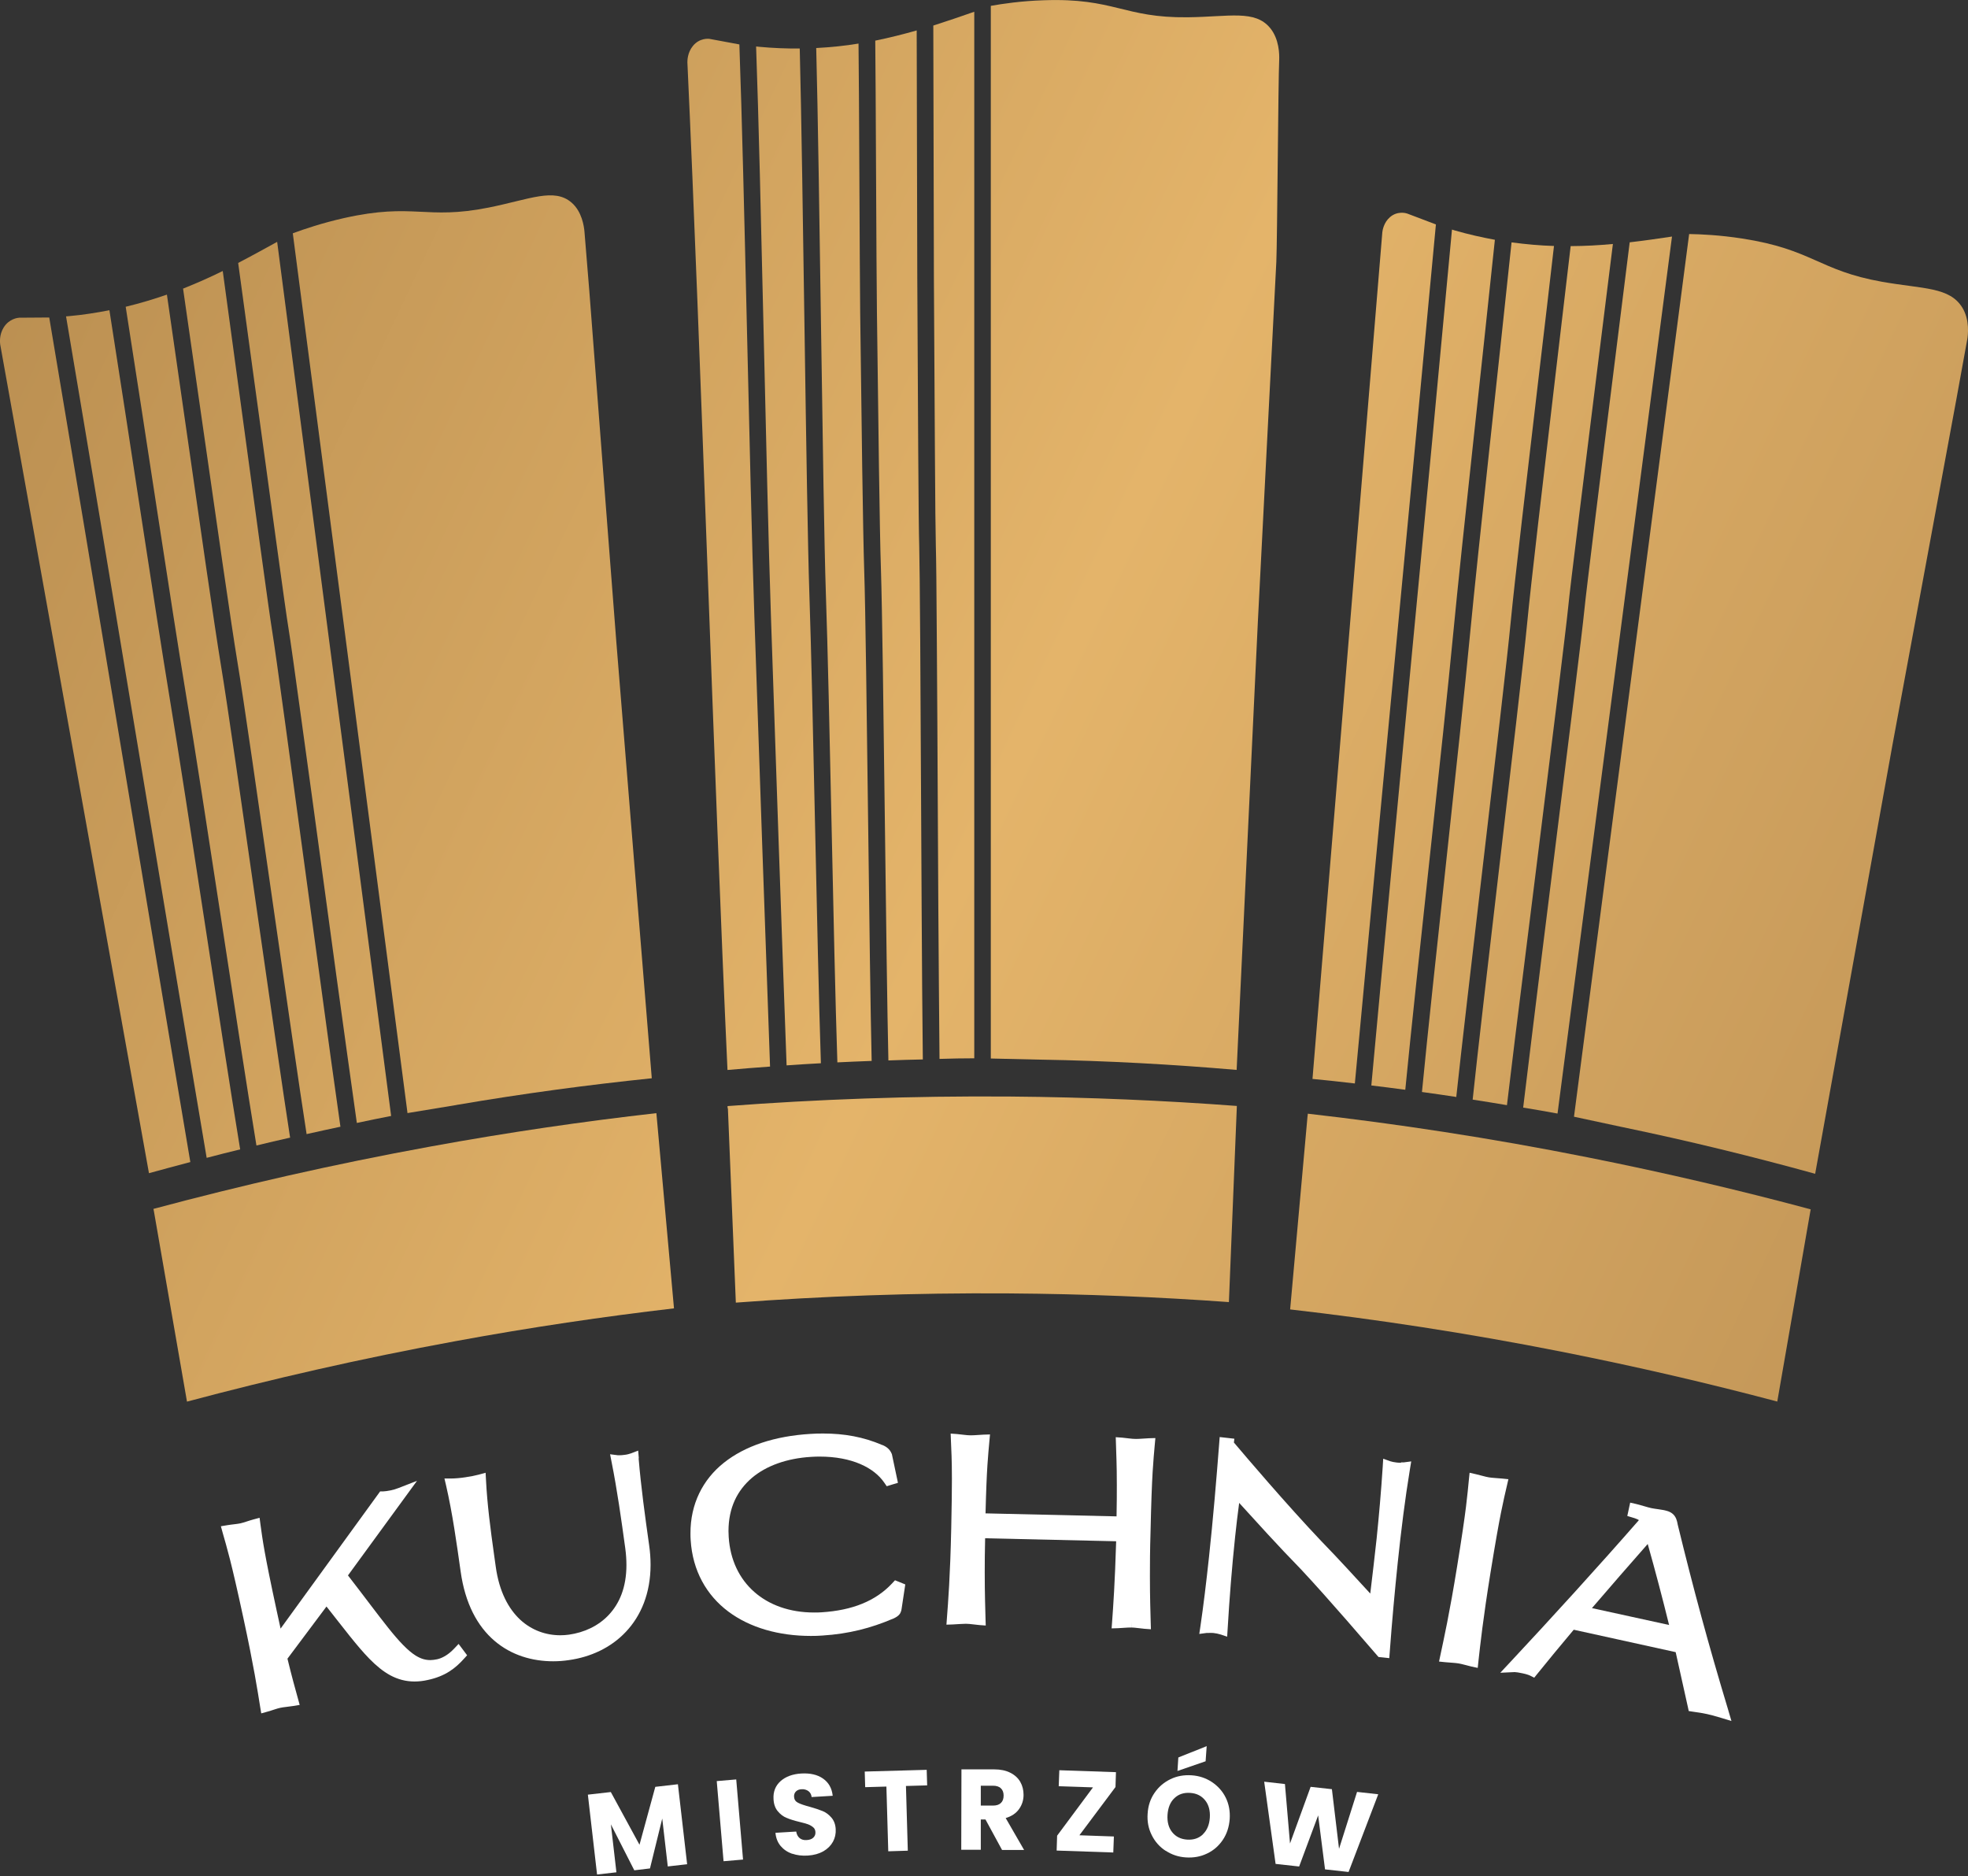 <svg width="150" height="143" viewBox="0 0 150 143" fill="none" xmlns="http://www.w3.org/2000/svg">
<rect x="0" y="0" width="150" height="143" fill="#333333" stroke="none"/>
<g clip-path="url(#clip0_85_157)">
<path d="M51.671 135.997L52.373 142.083L50.898 142.251L50.476 138.6L49.541 142.403L48.346 142.546L46.561 139.042L46.983 142.698L45.508 142.866L44.807 136.78L46.556 136.581L48.742 140.598L49.947 136.185L51.681 135.986L51.671 135.997Z" fill="white"/>
<path d="M56.115 135.62L56.634 141.727L55.149 141.854L54.63 135.747L56.115 135.62Z" fill="white"/>
<path d="M60.386 141.29C60.025 141.163 59.73 140.964 59.502 140.695C59.273 140.42 59.141 140.09 59.105 139.688L60.686 139.592C60.722 139.815 60.814 139.983 60.951 140.095C61.093 140.207 61.266 140.258 61.48 140.242C61.703 140.227 61.871 140.171 61.988 140.059C62.105 139.947 62.166 139.81 62.151 139.622C62.141 139.475 62.085 139.347 61.973 139.261C61.861 139.169 61.739 139.098 61.581 139.037C61.424 138.986 61.21 138.92 60.941 138.859C60.544 138.763 60.209 138.661 59.954 138.549C59.695 138.447 59.476 138.275 59.283 138.046C59.09 137.817 58.978 137.512 58.958 137.125C58.922 136.556 59.105 136.098 59.497 135.747C59.888 135.402 60.412 135.208 61.078 135.168C61.749 135.132 62.303 135.254 62.73 135.554C63.158 135.854 63.407 136.286 63.468 136.866L61.861 136.963C61.841 136.764 61.759 136.617 61.617 136.51C61.475 136.408 61.302 136.353 61.093 136.368C60.915 136.373 60.768 136.434 60.666 136.536C60.564 136.637 60.508 136.78 60.524 136.958C60.539 137.156 60.636 137.303 60.824 137.4C61.017 137.497 61.312 137.598 61.719 137.705C62.115 137.817 62.451 137.929 62.7 138.031C62.949 138.132 63.178 138.305 63.371 138.529C63.564 138.753 63.676 139.047 63.697 139.408C63.717 139.754 63.646 140.08 63.488 140.369C63.325 140.664 63.081 140.908 62.756 141.097C62.431 141.28 62.039 141.392 61.581 141.422C61.139 141.453 60.732 141.402 60.371 141.275H60.386V141.29Z" fill="white"/>
<path d="M70.632 134.883L70.668 136.073L69.051 136.119L69.193 141.051L67.703 141.097L67.561 136.164L65.944 136.21L65.909 135.02L70.632 134.888V134.883Z" fill="white"/>
<path d="M76.373 140.99L75.112 138.671H74.756V140.98H73.266L73.281 134.853H75.778C76.256 134.853 76.673 134.939 77.008 135.112C77.349 135.285 77.598 135.514 77.766 135.808C77.934 136.103 78.015 136.429 78.015 136.795C78.015 137.202 77.898 137.563 77.669 137.883C77.441 138.203 77.1 138.432 76.653 138.564L78.056 140.995H76.373V140.99ZM74.756 137.614H75.676C75.951 137.614 76.154 137.547 76.287 137.415C76.429 137.283 76.495 137.09 76.495 136.846C76.495 136.617 76.429 136.429 76.287 136.297C76.154 136.164 75.946 136.098 75.676 136.098H74.756V137.619V137.614Z" fill="white"/>
<path d="M82.271 139.876L84.9 139.968L84.854 141.188L80.537 141.041L80.573 139.907L83.308 136.225L80.695 136.139L80.741 134.919L85.058 135.066L85.022 136.2L82.271 139.876Z" fill="white"/>
<path d="M88.846 141.061C88.388 140.766 88.032 140.364 87.783 139.861C87.534 139.363 87.427 138.819 87.473 138.219C87.508 137.619 87.686 137.095 88.002 136.637C88.317 136.18 88.719 135.839 89.212 135.6C89.705 135.361 90.244 135.269 90.814 135.305C91.388 135.341 91.907 135.514 92.364 135.814C92.822 136.119 93.178 136.51 93.422 137.003C93.666 137.497 93.768 138.046 93.727 138.641C93.681 139.236 93.514 139.764 93.203 140.227C92.893 140.685 92.497 141.036 91.998 141.269C91.505 141.508 90.971 141.6 90.397 141.564C89.822 141.529 89.303 141.356 88.846 141.051V141.061ZM91.688 139.795C92.003 139.49 92.176 139.068 92.212 138.539C92.248 138 92.13 137.553 91.856 137.212C91.581 136.871 91.205 136.678 90.722 136.647C90.229 136.612 89.827 136.744 89.512 137.049C89.197 137.344 89.024 137.776 88.988 138.315C88.953 138.854 89.07 139.302 89.344 139.642C89.619 139.983 89.995 140.176 90.488 140.207C90.976 140.237 91.373 140.105 91.693 139.8L91.688 139.795ZM91.902 134.232L89.746 134.975L89.812 133.947L91.973 133.083L91.891 134.237H91.897L91.902 134.232Z" fill="white"/>
<path d="M105.046 136.759L102.788 142.673L100.993 142.475L100.469 138.361L99.02 142.256L97.225 142.058L96.356 135.793L97.937 135.971L98.324 140.502L99.895 136.185L101.517 136.363L102.061 140.908L103.434 136.571L105.031 136.749L105.046 136.764V136.759Z" fill="white"/>
<path d="M34.958 125.288L34.602 125.664C34.129 126.163 33.651 126.392 33.31 126.463C33.132 126.498 32.964 126.524 32.807 126.524C32.415 126.524 32.075 126.422 31.678 126.178C31.088 125.807 30.417 125.105 29.568 124.037C28.764 123.031 27.783 121.698 26.522 120.071L31.785 112.861L30.376 113.41C30.168 113.492 29.964 113.553 29.756 113.593C29.547 113.639 29.349 113.659 29.197 113.669H28.973L21.386 124.124C21.3 123.707 21.193 123.264 21.091 122.771C20.125 118.292 20.024 117.422 19.851 116.181L19.785 115.678L19.297 115.81C18.925 115.912 18.605 116.039 18.331 116.1C18.051 116.161 17.69 116.181 17.329 116.242L16.836 116.324L16.968 116.807C17.308 118.012 17.588 118.851 18.554 123.331C19.337 126.951 19.632 128.847 19.831 130.098L19.912 130.586L20.385 130.454C20.741 130.358 21.071 130.225 21.351 130.164C21.631 130.103 21.976 130.083 22.353 130.022L22.841 129.941L22.709 129.458C22.51 128.746 22.246 127.8 21.91 126.417L24.885 122.441C26.181 124.078 27.188 125.431 28.149 126.417C28.673 126.951 29.197 127.388 29.756 127.688C30.325 127.993 30.936 128.156 31.591 128.156C31.917 128.156 32.258 128.12 32.608 128.039C33.976 127.749 34.739 127.114 35.354 126.432L35.603 126.158L35.273 125.715L34.958 125.298V125.288Z" fill="white"/>
<path d="M48.691 111.147L48.641 110.558L48.086 110.771C47.99 110.807 47.791 110.863 47.598 110.883C47.456 110.903 47.309 110.914 47.207 110.914H47.105L46.5 110.837L46.617 111.437C47.044 113.578 47.354 115.795 47.659 118.012C47.72 118.464 47.746 118.886 47.746 119.278C47.746 120.997 47.207 122.217 46.403 123.076C45.6 123.936 44.507 124.424 43.368 124.586C43.144 124.617 42.925 124.632 42.702 124.632C41.619 124.632 40.531 124.261 39.646 123.442C38.761 122.614 38.049 121.317 37.785 119.4L37.653 118.459C37.388 116.573 37.134 114.646 37.042 112.795L37.012 112.246L36.478 112.393C36.234 112.459 35.852 112.536 35.461 112.592C35.069 112.653 34.663 112.683 34.429 112.683H33.875L34.002 113.222C34.49 115.347 34.8 117.58 35.11 119.771C35.451 122.222 36.397 123.951 37.688 125.054C38.975 126.158 40.576 126.615 42.163 126.615C42.569 126.615 42.966 126.585 43.368 126.524C45 126.295 46.556 125.593 47.705 124.368C48.854 123.153 49.586 121.429 49.586 119.263C49.586 118.78 49.551 118.276 49.475 117.753C49.164 115.541 48.854 113.319 48.676 111.142H48.691V111.147Z" fill="white"/>
<path d="M68.212 120.447L68.003 120.671C66.748 122.019 64.968 122.736 62.608 122.883C62.415 122.898 62.232 122.898 62.049 122.898C60.188 122.898 58.617 122.324 57.488 121.327C56.359 120.33 55.653 118.907 55.541 117.137C55.536 116.99 55.525 116.842 55.525 116.7C55.525 114.91 56.197 113.593 57.305 112.642C58.414 111.702 59.99 111.147 61.815 111.036C62.044 111.02 62.273 111.015 62.486 111.015C64.927 111.015 66.625 111.859 67.403 113.008L67.586 113.273L68.049 113.131L68.441 113.014L67.978 110.822L67.963 110.792C67.8 110.4 67.5 110.237 67.256 110.13H67.236C65.812 109.515 64.342 109.256 62.746 109.256C62.42 109.256 62.09 109.261 61.759 109.286C59.059 109.449 56.791 110.197 55.175 111.483C53.558 112.769 52.622 114.631 52.627 116.863C52.627 117.031 52.627 117.203 52.642 117.371C52.785 119.725 53.863 121.592 55.515 122.827C57.168 124.063 59.375 124.683 61.805 124.683C62.095 124.683 62.39 124.678 62.685 124.653C64.714 124.525 66.407 124.073 68.008 123.392H68.024C68.186 123.31 68.314 123.264 68.466 123.132C68.542 123.066 68.614 122.975 68.649 122.878C68.695 122.781 68.71 122.695 68.72 122.614L69 120.758L68.512 120.559L68.232 120.447L68.217 120.432L68.212 120.447Z" fill="white"/>
<path d="M86.603 109.668H86.537C86.247 109.668 85.897 109.602 85.536 109.571L85.042 109.536L85.058 110.034C85.078 110.858 85.124 111.529 85.124 113.171C85.124 113.802 85.124 114.59 85.103 115.571L75.117 115.342C75.203 111.814 75.315 110.954 75.412 109.82L75.458 109.327L74.964 109.342C74.609 109.358 74.293 109.393 74.019 109.393H73.953C73.663 109.393 73.312 109.327 72.951 109.297L72.458 109.261L72.478 109.754C72.508 110.553 72.554 111.188 72.554 112.708C72.554 113.598 72.539 114.783 72.503 116.461C72.422 120.163 72.269 122.075 72.173 123.336L72.137 123.824L72.63 123.808C72.971 123.793 73.302 123.758 73.576 123.758H73.642C73.932 123.758 74.268 123.824 74.644 123.854L75.132 123.89L75.117 123.397C75.097 122.583 75.056 121.5 75.056 119.842C75.056 119.1 75.061 118.236 75.086 117.239L85.073 117.468C84.976 120.681 84.849 122.451 84.763 123.62L84.727 124.108L85.22 124.093C85.561 124.078 85.891 124.042 86.166 124.042H86.232V123.6L86.237 124.042C86.512 124.042 86.853 124.108 87.234 124.139L87.722 124.175L87.707 123.686C87.686 122.863 87.646 121.775 87.646 120.117C87.646 119.202 87.651 118.114 87.692 116.802C87.793 112.225 87.91 111.356 88.017 110.1L88.063 109.602L87.57 109.617C87.213 109.632 86.888 109.668 86.624 109.668H86.619H86.603Z" fill="white"/>
<path d="M106.78 111.483C106.683 111.483 106.571 111.483 106.464 111.468C106.266 111.447 106.073 111.407 105.971 111.371L105.427 111.178L105.392 111.763C105.259 113.797 105.102 115.546 104.929 117.234C104.781 118.627 104.614 119.995 104.441 121.454C103.414 120.346 102.092 118.876 100.698 117.447C98.014 114.615 94.973 111.036 94.047 109.942L94.083 109.653L93.417 109.576L92.964 109.525L92.929 109.978C92.715 112.769 92.456 115.82 92.151 118.653C91.942 120.585 91.724 122.405 91.495 123.951L91.409 124.531L91.983 124.454H92.161C92.258 124.449 92.375 124.454 92.486 124.459C92.685 124.48 92.853 124.52 92.99 124.561L93.534 124.739L93.57 124.159C93.712 121.759 93.895 119.451 94.139 117.142C94.225 116.278 94.337 115.408 94.449 114.544C95.68 115.892 97.358 117.763 99.168 119.614C101.41 122.014 104.202 125.298 104.959 126.163L105.071 126.29L105.432 126.325L105.89 126.376L105.925 125.919C106.103 123.503 106.312 121.246 106.531 119.131C106.795 116.614 107.09 114.254 107.466 111.966L107.563 111.381L106.978 111.458H106.795L106.78 111.473V111.483Z" fill="white"/>
<path d="M114.976 112.739L114.483 112.688C114.122 112.653 113.761 112.642 113.481 112.597C113.202 112.551 112.856 112.439 112.5 112.358L112.012 112.246L111.961 112.739C111.834 113.99 111.793 114.869 111.061 119.385C110.471 123.036 110.049 124.907 109.785 126.153L109.683 126.636L110.171 126.686C110.532 126.722 110.893 126.732 111.173 126.778C111.453 126.824 111.798 126.936 112.154 127.017L112.632 127.119L112.683 126.631C112.825 125.364 113.024 123.463 113.614 119.807C114.346 115.292 114.58 114.442 114.859 113.217L114.971 112.729H114.976V112.739Z" fill="white"/>
<path d="M131.736 130.368C130.195 125.268 129.066 121.078 127.876 116.202C127.825 115.897 127.744 115.622 127.536 115.419C127.312 115.205 127.063 115.154 126.834 115.098C126.692 115.068 126.539 115.053 126.366 115.022C126.198 115.002 126.01 114.971 125.858 114.941C125.568 114.88 125.039 114.702 124.678 114.62L124.251 114.524L124.119 115.139L124.032 115.541L124.424 115.658C124.653 115.724 124.815 115.79 124.917 115.856C121.881 119.334 118.164 123.412 115.098 126.692L114.351 127.49L115.444 127.439H115.449C115.536 127.439 115.795 127.475 116.034 127.53C116.293 127.581 116.542 127.663 116.624 127.708L116.939 127.866L117.158 127.592C118.022 126.524 118.973 125.369 119.949 124.21L127.719 125.919C128.034 127.312 128.344 128.71 128.649 130.103L128.715 130.408L129.015 130.454C129.503 130.52 129.803 130.571 130.108 130.637C130.403 130.703 130.714 130.785 131.181 130.927L131.969 131.166L131.736 130.373H131.73L131.736 130.368ZM127.22 123.849L121.337 122.563C122.776 120.885 124.225 119.222 125.588 117.676C126.178 119.766 126.717 121.82 127.22 123.859V123.849Z" fill="white"/>
<path d="M70.342 80.746C69.463 80.761 68.588 80.791 67.713 80.822C67.627 77.13 67.536 70.068 67.449 62.975C67.347 54.681 67.241 46.373 67.144 43.373C67.042 40.403 66.946 32.09 66.839 23.802C66.793 20.344 66.752 6.163 66.712 3.097C67.805 2.873 68.858 2.608 69.87 2.319C69.885 4.886 69.9 18.392 69.915 21.163C69.936 25.902 69.966 30.636 69.986 34.383C70.007 38.136 70.037 40.866 70.063 41.639C70.083 42.366 70.114 45.112 70.139 48.854C70.159 52.602 70.19 57.346 70.21 62.075C70.231 66.819 70.261 71.547 70.286 75.28C70.307 77.542 70.322 79.434 70.337 80.736L70.342 80.746Z" fill="url(#paint0_linear_85_157)"/>
<path d="M74.258 0.89V80.659C73.388 80.659 72.514 80.675 71.609 80.705C71.593 79.419 71.578 77.527 71.563 75.28C71.532 71.558 71.502 66.819 71.481 62.075C71.461 57.336 71.43 52.602 71.405 48.849C71.385 45.102 71.354 42.366 71.329 41.603C71.308 40.876 71.278 38.125 71.258 34.388C71.237 30.641 71.207 25.897 71.181 21.158C71.166 18.254 71.151 4.622 71.136 1.947C72.203 1.607 73.241 1.251 74.258 0.895H74.252L74.258 0.89Z" fill="url(#paint1_linear_85_157)"/>
<path d="M66.442 80.858C65.563 80.888 64.693 80.929 63.824 80.969C63.519 71.797 63.239 53.664 62.944 45.142C62.71 38.024 62.466 13.388 62.212 3.661C63.336 3.6 64.409 3.493 65.436 3.32C65.481 6.336 65.522 20.441 65.563 23.827C65.664 32.12 65.771 40.429 65.868 43.429C65.969 46.388 66.066 54.712 66.173 63C66.259 70.093 66.351 77.151 66.437 80.863H66.442V80.858Z" fill="url(#paint2_linear_85_157)"/>
<path d="M58.683 81.29C57.605 81.366 56.522 81.453 55.449 81.549C54.432 59.527 53.41 26.771 52.393 4.754C52.393 4.622 52.393 4.007 52.815 3.498C53.319 2.883 54.005 2.949 54.086 2.964L56.354 3.386C56.746 14.125 57.122 35.929 57.498 47.003C57.895 58.551 58.286 70.114 58.693 81.29H58.688H58.683Z" fill="url(#paint3_linear_85_157)"/>
<path d="M75.519 80.659V0.447C76.419 0.285 77.822 0.076 79.541 0.02C84.966 -0.173 85.612 1.373 90.524 1.317C93.707 1.281 95.654 0.727 96.814 2.141C97.505 2.985 97.515 4.149 97.5 4.561C97.424 6.117 97.353 18.402 97.281 19.958C97.205 21.483 95.944 45.864 95.873 47.405C95.776 49.403 94.353 79.525 94.256 81.544C89.375 81.122 84.402 80.847 79.353 80.761H79.281C78.025 80.731 76.78 80.7 75.524 80.675L75.519 80.659Z" fill="url(#paint4_linear_85_157)"/>
<path d="M62.558 81.036C61.688 81.081 60.813 81.137 59.954 81.198C59.542 70.027 59.151 58.48 58.759 46.927C58.388 35.934 58.012 14.207 57.63 3.544C57.697 3.544 57.763 3.559 57.829 3.564C58.912 3.666 59.954 3.707 60.956 3.697C61.205 13.409 61.449 38.064 61.688 45.209C61.978 53.7 62.263 71.842 62.568 81.036H62.563H62.558Z" fill="url(#paint5_linear_85_157)"/>
<path d="M55.459 84.478C55.459 84.417 55.459 84.361 55.454 84.3C62.207 83.791 69.397 83.517 76.978 83.573C83.008 83.624 88.769 83.878 94.271 84.29C94.271 84.351 94.271 84.402 94.266 84.463C94.068 89.385 93.87 94.317 93.666 99.239C88.337 98.853 82.744 98.619 76.912 98.578C69.585 98.527 62.629 98.791 56.085 99.28C55.886 94.342 55.678 89.405 55.48 84.468H55.464L55.459 84.478Z" fill="url(#paint6_linear_85_157)"/>
<path d="M114.849 84.229C113.98 84.081 113.105 83.939 112.246 83.807C112.622 80.217 113.425 73.363 114.229 66.478C115.175 58.434 116.125 50.364 116.405 47.446C116.68 44.553 117.631 36.483 118.576 28.434C118.973 25.083 119.364 21.727 119.715 18.758C120.824 18.753 121.902 18.692 122.934 18.595C122.624 21.091 122.293 23.771 121.953 26.466C121.378 31.058 120.809 35.654 120.361 39.28C119.909 42.915 119.593 45.569 119.522 46.317C119.456 47.019 119.131 49.683 118.688 53.319C118.236 56.944 117.671 61.551 117.097 66.132C116.522 70.729 115.953 75.32 115.5 78.936C115.236 81.127 115.012 82.963 114.859 84.229H114.849Z" fill="url(#paint7_linear_85_157)"/>
<path d="M127.439 18.025L118.714 84.87C117.859 84.712 116.985 84.559 116.095 84.417C116.242 83.166 116.466 81.336 116.736 79.154C117.178 75.544 117.747 70.942 118.322 66.356C118.897 61.764 119.466 57.168 119.919 53.537C120.371 49.912 120.686 47.248 120.758 46.505C120.824 45.803 121.149 43.129 121.592 39.503C122.044 35.878 122.608 31.271 123.188 26.685C123.544 23.873 123.89 21.061 124.215 18.468C125.314 18.341 126.386 18.188 127.434 18.03H127.439V18.025Z" fill="url(#paint8_linear_85_157)"/>
<path d="M110.98 83.603C110.11 83.471 109.246 83.344 108.381 83.227C109.246 74.293 111.254 56.675 112.042 48.376C112.708 41.441 114.219 27.93 115.21 18.473C116.324 18.62 117.402 18.717 118.444 18.747C118.114 21.671 117.722 24.946 117.336 28.23C116.39 36.275 115.439 44.344 115.159 47.263C114.885 50.151 113.934 58.22 112.988 66.275C112.185 73.159 111.381 80.003 110.995 83.619H110.98V83.603Z" fill="url(#paint9_linear_85_157)"/>
<path d="M103.261 82.576C102.183 82.449 101.105 82.332 100.037 82.231C101.807 60.717 103.586 39.209 105.361 17.695C105.376 17.568 105.463 16.968 105.936 16.556C106.51 16.052 107.176 16.246 107.258 16.276C107.99 16.551 108.712 16.831 109.444 17.105C108.468 27.58 107.446 38.364 106.419 49.159C105.351 60.417 104.278 71.685 103.266 82.581L103.261 82.576Z" fill="url(#paint10_linear_85_157)"/>
<path d="M119.969 85.109C122.893 62.685 125.822 40.256 128.746 17.837C129.656 17.852 131.064 17.914 132.778 18.178C138.168 19.007 138.61 20.619 143.456 21.478C146.608 22.032 148.592 21.864 149.568 23.446C150.142 24.392 150.005 25.52 149.934 25.917C149.659 27.412 149.395 28.902 149.12 30.397C148.856 31.861 144.524 55.23 144.254 56.71C143.908 58.627 138.697 87.529 138.351 89.461C133.581 88.144 128.705 86.949 123.732 85.917C123.712 85.917 123.697 85.902 123.671 85.902H123.656C122.425 85.637 121.19 85.378 119.959 85.109H119.964H119.969Z" fill="url(#paint11_linear_85_157)"/>
<path d="M107.12 83.059C106.251 82.942 105.386 82.831 104.522 82.729C105.524 71.832 106.597 60.58 107.664 49.322C108.692 38.608 109.703 27.9 110.669 17.497C110.736 17.512 110.797 17.542 110.863 17.558C111.915 17.863 112.942 18.091 113.939 18.275C112.958 27.727 111.437 41.252 110.771 48.209C109.983 56.486 107.98 74.1 107.11 83.059H107.115H107.12Z" fill="url(#paint12_linear_85_157)"/>
<path d="M99.666 85.058C99.666 84.997 99.671 84.941 99.681 84.88C106.419 85.647 113.558 86.72 121.027 88.21C126.976 89.395 132.636 90.727 138.01 92.171C138.005 92.222 137.99 92.283 137.98 92.334C137.141 97.159 136.302 101.985 135.463 106.82C130.251 105.437 124.759 104.156 118.998 103.017C111.773 101.588 104.863 100.546 98.334 99.798C98.776 94.881 99.219 89.969 99.661 85.052H99.666V85.058Z" fill="url(#paint13_linear_85_157)"/>
<path d="M25.958 85.871C25.093 86.054 24.229 86.242 23.369 86.436C22.815 82.891 21.844 76.093 20.858 69.269C19.714 61.291 18.57 53.288 18.091 50.415C17.619 47.573 16.475 39.564 15.331 31.591C14.858 28.261 14.38 24.946 13.953 21.997C15 21.58 16.012 21.132 16.978 20.654C17.319 23.136 17.68 25.8 18.041 28.48C18.661 33.046 19.281 37.612 19.775 41.217C20.268 44.827 20.639 47.466 20.761 48.203C20.878 48.9 21.249 51.544 21.742 55.149C22.236 58.754 22.856 63.331 23.476 67.886C24.097 72.463 24.717 77.024 25.21 80.619C25.515 82.795 25.77 84.615 25.948 85.876H25.953L25.958 85.871Z" fill="url(#paint14_linear_85_157)"/>
<path d="M21.127 18.448L29.812 85.052C28.958 85.22 28.093 85.393 27.198 85.586C27.02 84.341 26.771 82.531 26.466 80.359C25.963 76.769 25.342 72.203 24.722 67.632C24.102 63.066 23.481 58.5 22.978 54.885C22.485 51.28 22.114 48.636 21.991 47.903C21.875 47.207 21.503 44.558 21.01 40.958C20.517 37.353 19.897 32.776 19.266 28.21C18.89 25.414 18.509 22.612 18.153 20.039C19.164 19.515 20.146 18.971 21.107 18.442H21.122L21.127 18.448Z" fill="url(#paint15_linear_85_157)"/>
<path d="M22.113 86.705C21.249 86.898 20.395 87.097 19.546 87.305C18.102 78.513 15.539 61.073 14.171 52.907C13.042 46.083 11.049 32.715 9.58 23.38C10.678 23.115 11.725 22.8 12.722 22.454C13.144 25.347 13.607 28.597 14.075 31.856C15.219 39.834 16.363 47.837 16.841 50.71C17.314 53.547 18.458 61.556 19.602 69.534C20.583 76.358 21.559 83.156 22.113 86.715V86.705Z" fill="url(#paint16_linear_85_157)"/>
<path d="M14.512 88.566C13.454 88.841 12.402 89.13 11.354 89.415C7.576 68.364 3.793 47.303 0.015 26.253C7.91624e-07 26.125 -0.071 25.525 0.275 24.966C0.697 24.28 1.373 24.219 1.464 24.214L3.753 24.198C5.486 34.49 7.251 45.097 9.015 55.709C10.861 66.773 12.697 77.863 14.507 88.566H14.512Z" fill="url(#paint17_linear_85_157)"/>
<path d="M31.058 84.819C28.144 62.471 25.236 40.129 22.317 17.781C23.181 17.461 24.544 16.998 26.237 16.617C31.571 15.427 32.405 16.785 37.251 15.819C40.388 15.188 42.239 14.293 43.566 15.442C44.354 16.124 44.512 17.242 44.547 17.649C44.675 19.164 44.791 20.675 44.919 22.195C45.036 23.685 46.851 47.436 46.978 48.941C47.13 50.888 49.515 80.207 49.678 82.18C44.807 82.683 39.864 83.349 34.856 84.203C34.836 84.203 34.81 84.203 34.795 84.219H34.78C33.539 84.427 32.298 84.63 31.058 84.834H31.052L31.058 84.819Z" fill="url(#paint18_linear_85_157)"/>
<path d="M18.305 87.6C17.451 87.808 16.602 88.022 15.752 88.246C13.942 77.542 12.102 66.483 10.261 55.403C8.512 44.863 6.763 34.337 5.034 24.112C5.1 24.112 5.166 24.107 5.232 24.097C6.315 24 7.353 23.837 8.339 23.644C9.808 32.969 11.802 46.352 12.931 53.202C14.283 61.337 16.851 78.783 18.305 87.6Z" fill="url(#paint19_linear_85_157)"/>
<path d="M11.73 92.308C11.715 92.248 11.71 92.192 11.695 92.136C18.3 90.366 25.363 88.739 32.852 87.376C38.807 86.288 44.542 85.459 50.029 84.839C50.029 84.9 50.034 84.951 50.044 85.007C50.486 89.909 50.929 94.815 51.371 99.717C46.058 100.337 40.505 101.151 34.734 102.214C27.493 103.541 20.654 105.117 14.252 106.825C13.414 101.985 12.569 97.149 11.73 92.308Z" fill="url(#paint20_linear_85_157)"/>
</g>
<defs>
<linearGradient id="paint0_linear_85_157" x1="164.024" y1="86.659" x2="-100.292" y2="-38.492" gradientUnits="userSpaceOnUse">
<stop stop-color="#BE9255"/>
<stop offset="0.31" stop-color="#E4B46A"/>
<stop offset="0.7" stop-color="#AD8349"/>
<stop offset="1" stop-color="#EFBC73"/>
</linearGradient>
<linearGradient id="paint1_linear_85_157" x1="165.081" y1="84.427" x2="-99.239" y2="-40.724" gradientUnits="userSpaceOnUse">
<stop stop-color="#BE9255"/>
<stop offset="0.31" stop-color="#E4B46A"/>
<stop offset="0.7" stop-color="#AD8349"/>
<stop offset="1" stop-color="#EFBC73"/>
</linearGradient>
<linearGradient id="paint2_linear_85_157" x1="163.042" y1="88.739" x2="-101.278" y2="-36.412" gradientUnits="userSpaceOnUse">
<stop stop-color="#BE9255"/>
<stop offset="0.31" stop-color="#E4B46A"/>
<stop offset="0.7" stop-color="#AD8349"/>
<stop offset="1" stop-color="#EFBC73"/>
</linearGradient>
<linearGradient id="paint3_linear_85_157" x1="161.319" y1="92.38" x2="-103.002" y2="-32.771" gradientUnits="userSpaceOnUse">
<stop stop-color="#BE9255"/>
<stop offset="0.31" stop-color="#E4B46A"/>
<stop offset="0.7" stop-color="#AD8349"/>
<stop offset="1" stop-color="#EFBC73"/>
</linearGradient>
<linearGradient id="paint4_linear_85_157" x1="167.324" y1="79.698" x2="-96.997" y2="-45.453" gradientUnits="userSpaceOnUse">
<stop stop-color="#BE9255"/>
<stop offset="0.31" stop-color="#E4B46A"/>
<stop offset="0.7" stop-color="#AD8349"/>
<stop offset="1" stop-color="#EFBC73"/>
</linearGradient>
<linearGradient id="paint5_linear_85_157" x1="162.158" y1="90.6" x2="-102.163" y2="-34.546" gradientUnits="userSpaceOnUse">
<stop stop-color="#BE9255"/>
<stop offset="0.31" stop-color="#E4B46A"/>
<stop offset="0.7" stop-color="#AD8349"/>
<stop offset="1" stop-color="#EFBC73"/>
</linearGradient>
<linearGradient id="paint6_linear_85_157" x1="145.769" y1="125.217" x2="-118.551" y2="0.066" gradientUnits="userSpaceOnUse">
<stop stop-color="#BE9255"/>
<stop offset="0.31" stop-color="#E4B46A"/>
<stop offset="0.7" stop-color="#AD8349"/>
<stop offset="1" stop-color="#EFBC73"/>
</linearGradient>
<linearGradient id="paint7_linear_85_157" x1="169.236" y1="75.656" x2="-95.085" y2="-49.495" gradientUnits="userSpaceOnUse">
<stop stop-color="#BE9255"/>
<stop offset="0.31" stop-color="#E4B46A"/>
<stop offset="0.7" stop-color="#AD8349"/>
<stop offset="1" stop-color="#EFBC73"/>
</linearGradient>
<linearGradient id="paint8_linear_85_157" x1="169.993" y1="74.054" x2="-94.327" y2="-51.092" gradientUnits="userSpaceOnUse">
<stop stop-color="#BE9255"/>
<stop offset="0.31" stop-color="#E4B46A"/>
<stop offset="0.7" stop-color="#AD8349"/>
<stop offset="1" stop-color="#EFBC73"/>
</linearGradient>
<linearGradient id="paint9_linear_85_157" x1="168.554" y1="77.095" x2="-95.766" y2="-48.056" gradientUnits="userSpaceOnUse">
<stop stop-color="#BE9255"/>
<stop offset="0.31" stop-color="#E4B46A"/>
<stop offset="0.7" stop-color="#AD8349"/>
<stop offset="1" stop-color="#EFBC73"/>
</linearGradient>
<linearGradient id="paint10_linear_85_157" x1="167.476" y1="79.368" x2="-96.844" y2="-45.778" gradientUnits="userSpaceOnUse">
<stop stop-color="#BE9255"/>
<stop offset="0.31" stop-color="#E4B46A"/>
<stop offset="0.7" stop-color="#AD8349"/>
<stop offset="1" stop-color="#EFBC73"/>
</linearGradient>
<linearGradient id="paint11_linear_85_157" x1="171.285" y1="71.329" x2="-93.036" y2="-53.817" gradientUnits="userSpaceOnUse">
<stop stop-color="#BE9255"/>
<stop offset="0.31" stop-color="#E4B46A"/>
<stop offset="0.7" stop-color="#AD8349"/>
<stop offset="1" stop-color="#EFBC73"/>
</linearGradient>
<linearGradient id="paint12_linear_85_157" x1="167.98" y1="78.31" x2="-96.341" y2="-46.836" gradientUnits="userSpaceOnUse">
<stop stop-color="#BE9255"/>
<stop offset="0.31" stop-color="#E4B46A"/>
<stop offset="0.7" stop-color="#AD8349"/>
<stop offset="1" stop-color="#EFBC73"/>
</linearGradient>
<linearGradient id="paint13_linear_85_157" x1="152.024" y1="112.012" x2="-112.297" y2="-13.139" gradientUnits="userSpaceOnUse">
<stop stop-color="#BE9255"/>
<stop offset="0.31" stop-color="#E4B46A"/>
<stop offset="0.7" stop-color="#AD8349"/>
<stop offset="1" stop-color="#EFBC73"/>
</linearGradient>
<linearGradient id="paint14_linear_85_157" x1="150.488" y1="115.246" x2="-113.832" y2="-9.905" gradientUnits="userSpaceOnUse">
<stop stop-color="#BE9255"/>
<stop offset="0.31" stop-color="#E4B46A"/>
<stop offset="0.7" stop-color="#AD8349"/>
<stop offset="1" stop-color="#EFBC73"/>
</linearGradient>
<linearGradient id="paint15_linear_85_157" x1="151.81" y1="112.459" x2="-112.51" y2="-12.691" gradientUnits="userSpaceOnUse">
<stop stop-color="#BE9255"/>
<stop offset="0.31" stop-color="#E4B46A"/>
<stop offset="0.7" stop-color="#AD8349"/>
<stop offset="1" stop-color="#EFBC73"/>
</linearGradient>
<linearGradient id="paint16_linear_85_157" x1="149.232" y1="117.9" x2="-115.088" y2="-7.251" gradientUnits="userSpaceOnUse">
<stop stop-color="#BE9255"/>
<stop offset="0.31" stop-color="#E4B46A"/>
<stop offset="0.7" stop-color="#AD8349"/>
<stop offset="1" stop-color="#EFBC73"/>
</linearGradient>
<linearGradient id="paint17_linear_85_157" x1="146.919" y1="122.792" x2="-117.402" y2="-2.359" gradientUnits="userSpaceOnUse">
<stop stop-color="#BE9255"/>
<stop offset="0.31" stop-color="#E4B46A"/>
<stop offset="0.7" stop-color="#AD8349"/>
<stop offset="1" stop-color="#EFBC73"/>
</linearGradient>
<linearGradient id="paint18_linear_85_157" x1="154.968" y1="105.793" x2="-109.353" y2="-19.358" gradientUnits="userSpaceOnUse">
<stop stop-color="#BE9255"/>
<stop offset="0.31" stop-color="#E4B46A"/>
<stop offset="0.7" stop-color="#AD8349"/>
<stop offset="1" stop-color="#EFBC73"/>
</linearGradient>
<linearGradient id="paint19_linear_85_157" x1="148.073" y1="120.351" x2="-116.247" y2="-4.8" gradientUnits="userSpaceOnUse">
<stop stop-color="#BE9255"/>
<stop offset="0.31" stop-color="#E4B46A"/>
<stop offset="0.7" stop-color="#AD8349"/>
<stop offset="1" stop-color="#EFBC73"/>
</linearGradient>
<linearGradient id="paint20_linear_85_157" x1="136.327" y1="145.164" x2="-127.993" y2="20.014" gradientUnits="userSpaceOnUse">
<stop stop-color="#BE9255"/>
<stop offset="0.31" stop-color="#E4B46A"/>
<stop offset="0.7" stop-color="#AD8349"/>
<stop offset="1" stop-color="#EFBC73"/>
</linearGradient>
<clipPath id="clip0_85_157">
<rect width="150" height="142.876" fill="white"/>
</clipPath>
</defs>
</svg>
